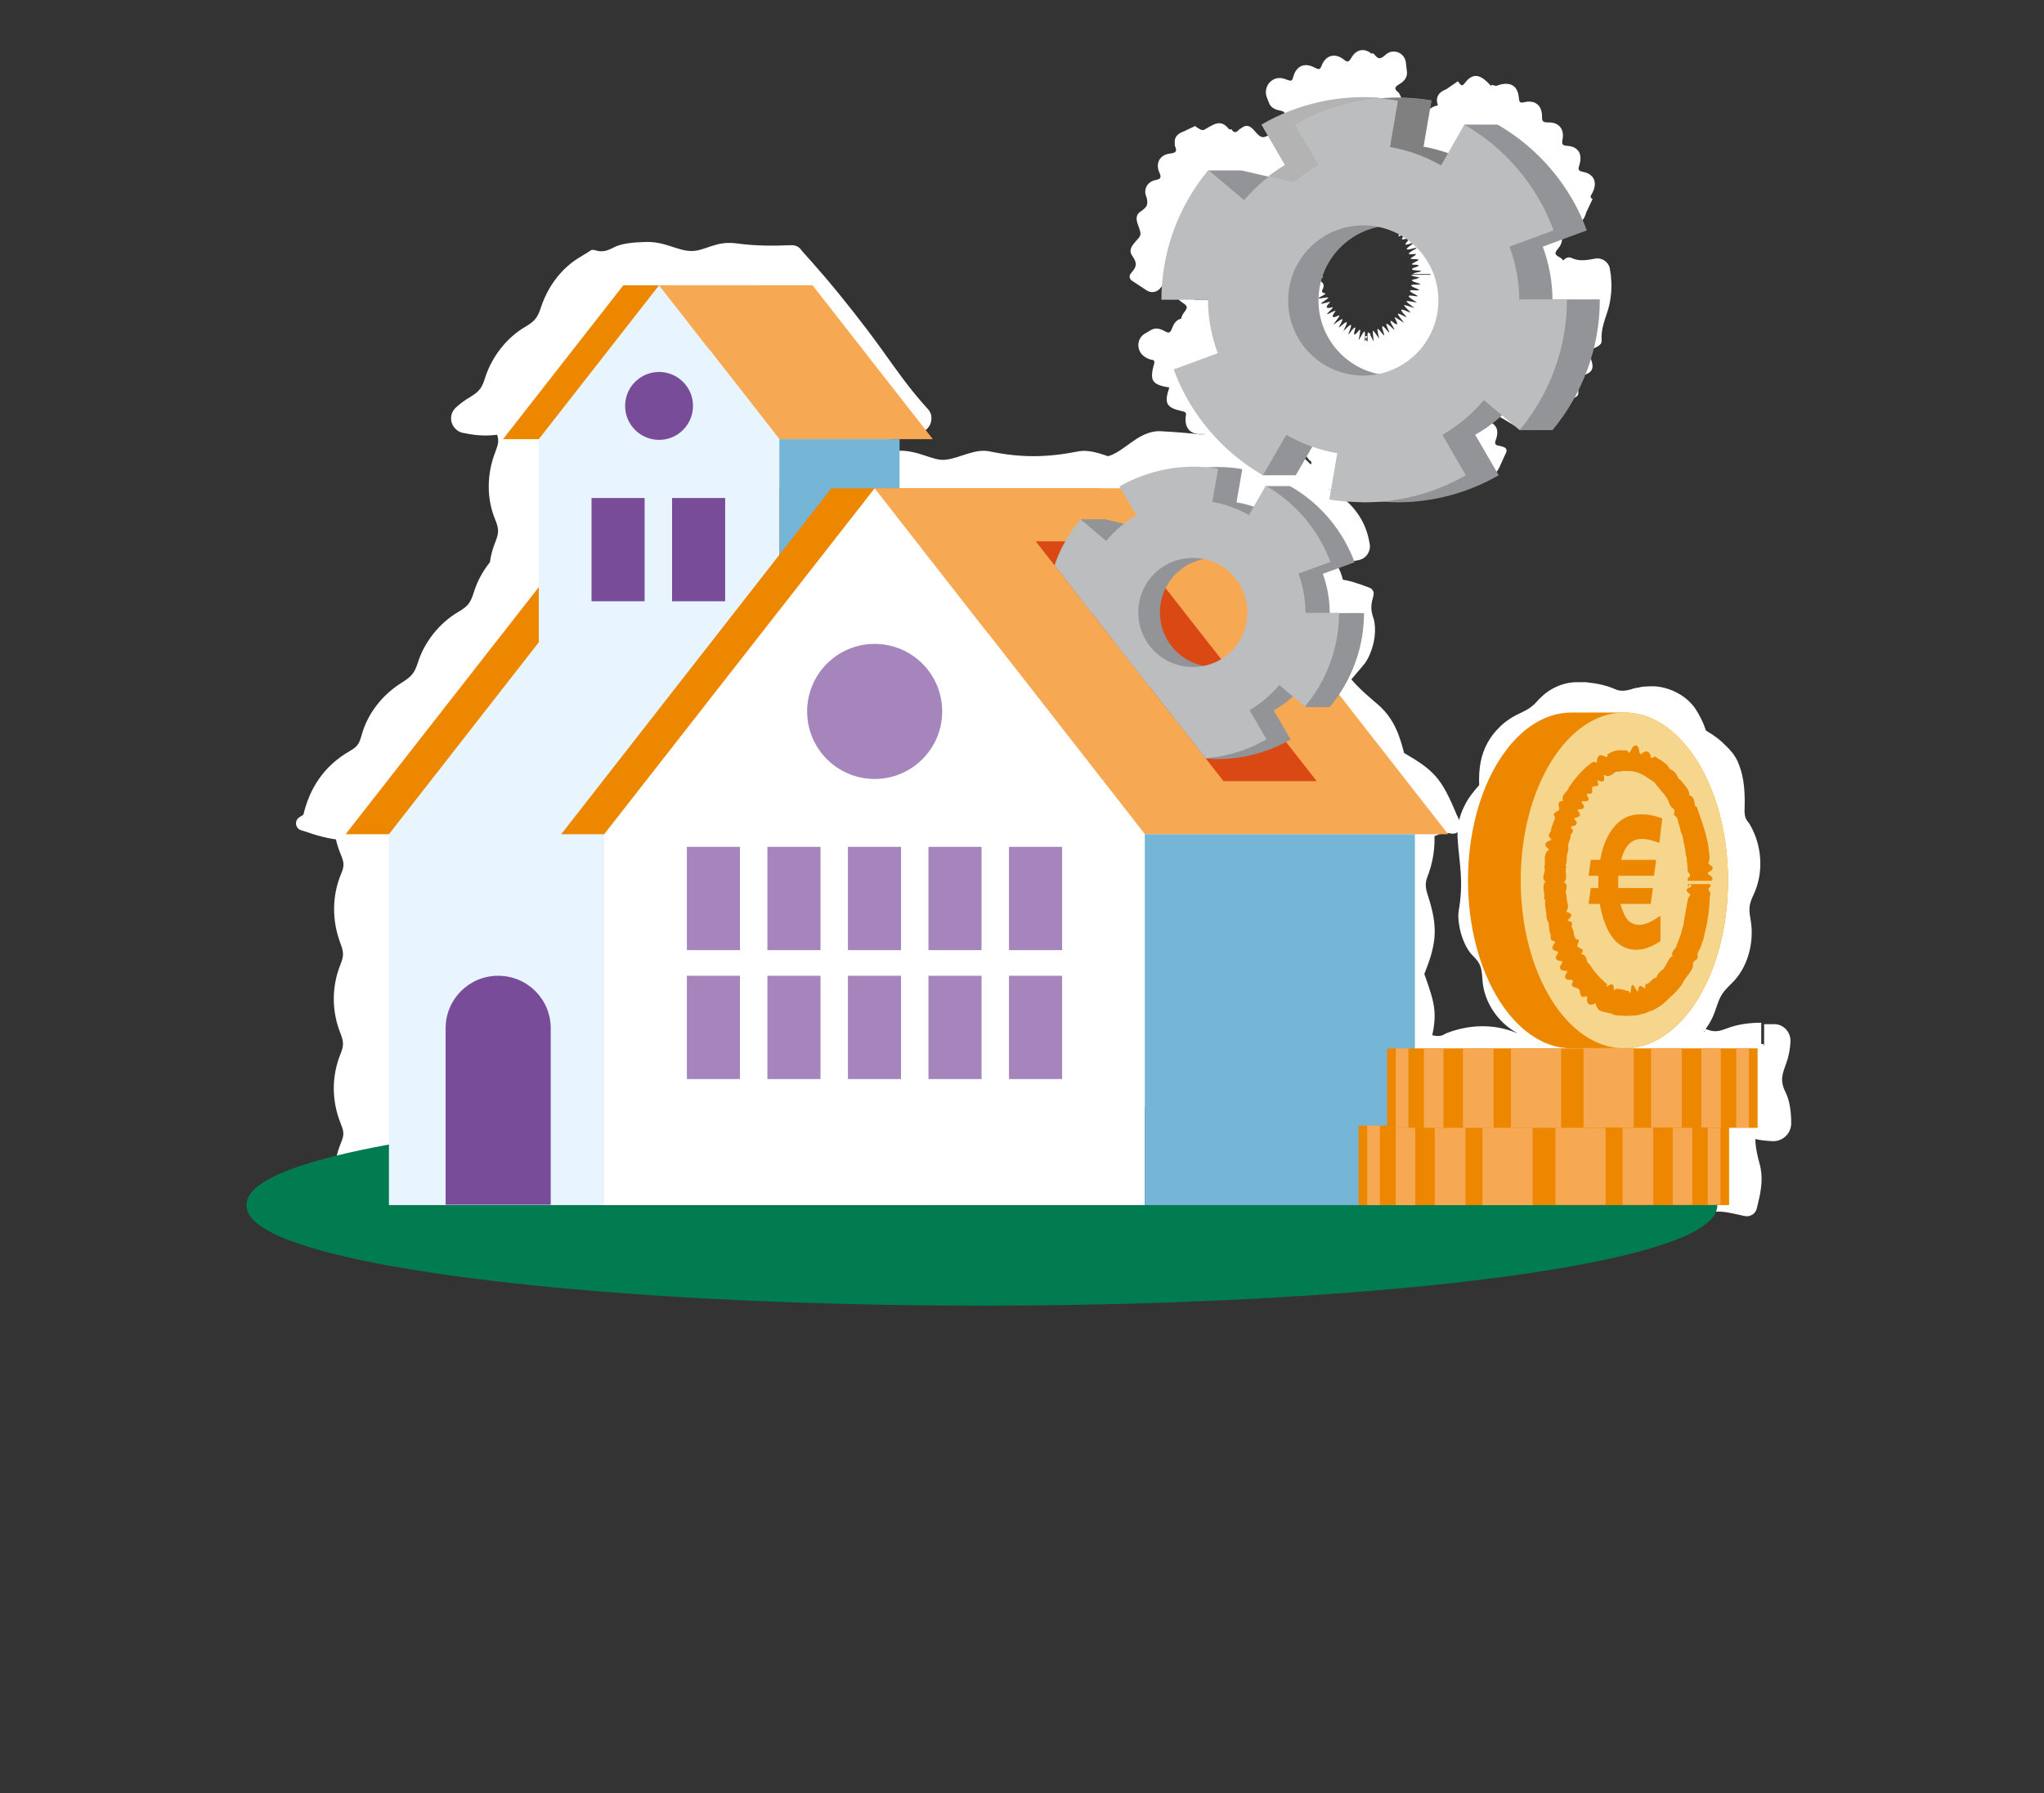 <?xml version="1.0" encoding="UTF-8"?>
<svg xmlns="http://www.w3.org/2000/svg" xmlns:xlink="http://www.w3.org/1999/xlink" version="1.1" viewBox="0 0 566 496.5">
  <rect x="0" y="0" width="566" height="496.5" fill="#333333" stroke="none"/>
  <defs>
    <style>
      .cls-1 {
        fill: none;
      }

      .cls-2 {
        fill: #794c99;
      }

      .cls-3 {
        fill: gray;
      }

      .cls-4 {
        fill: #da4814;
      }

      .cls-5 {
        fill: #bbbdbf;
      }

      .cls-6 {
        fill: #e8f5fe;
      }

      .cls-7 {
        fill: #b3b3b3;
      }

      .cls-8 {
        fill: #fff;
      }

      .cls-9 {
        fill: #f7a853;
      }

      .cls-10 {
        fill: #f5d68c;
      }

      .cls-11 {
        fill: #ed8700;
      }

      .cls-12 {
        fill: #a685bc;
      }

      .cls-13 {
        fill: #ed8700;
      }

      .cls-14 {
        fill: #007c50;
        stroke: #007c50;
        stroke-miterlimit: 10;
        stroke-width: 2.1px;
      }

      .cls-15 {
        fill: #75b6d6;
      }

      .cls-16 {
        fill: #929497;
      }

      .cls-17 {
        clip-path: url(#clippath);
      }
    </style>
    <clipPath id="clippath">
      <polygon class="cls-1" points="323.4 113.8 286.8 149.9 338.8 216.3 364.6 216.3 406.3 132.3 323.4 113.8"/>
    </clipPath>
  </defs>
  <!-- Generator: Adobe Illustrator 28.6.0, SVG Export Plug-In . SVG Version: 1.2.0 Build 709)  -->
  <g>
    <g id="Laag_1">
      <g>
        <g>
          <path class="cls-8" d="M326.5,76.2h3.8c0,5.3,1,10.4,2.7,15.1l-12.5,4.6c2.8,7.6,7.1,14.4,12.7,20.1,3.7,3.9,8,7.3,12.7,10h0s9.5,0,9.5,0l2.6-4.5,2.1-3.7c2.2.8,4.6,1.4,7,1.8l-.6,3.7-1.6,9.4c3.3.6,6.7.8,10,.9,1.6,0,3.3,0,4.9-.2,1.6.1,3.1.2,4.6.2,5.2,0,10.4-.7,15.3-2.1,4.7-1.3,9.3-3.2,13.5-5.6l-6.7-11.5c2.7-1.6,5.2-3.4,7.5-5.5l5,4.2h0s0,0,0,0h9.5c8.7-10.3,13.5-23.5,13.5-37v-.2h-9.5c0,0,0,0,0,0h-3.8c0-5.3-1-10.4-2.8-15.1l12.5-4.6c-4.7-12.7-13.7-23.3-25.4-30.1h-9.5l-3.2,8.7c-.5-.2-1-.3-1.5-.5l-1.9,3.4c-4.4-2.5-9.3-4.3-14.5-5.2l2.3-13.1c-1.6-.3-3.2-.5-4.8-.6-8.6.7-17.1,3.2-24.5,7.6l6.7,11.5c-2.4,1.4-4.7,3.1-6.8,4.9l-7.3-1.7-7.8-1.8h-9.5c-8.6,10.3-13.4,23.4-13.4,36.9h0c0,0,9.5,0,9.5,0h0ZM396.1,76.1c0,10.4-7.4,19-17.2,21-9.8-2-17.2-10.6-17.2-21s7.4-19,17.2-21c9.8,2,17.2,10.6,17.2,21Z"/>
          <g>
            <path class="cls-1" d="M326.5,76.2h3.8c0,5.3,1,10.4,2.7,15.1l-12.5,4.6c2.8,7.6,7.1,14.4,12.7,20.1,3.7,3.9,8,7.3,12.7,10h0s9.5,0,9.5,0l2.6-4.5,2.1-3.7c2.2.8,4.6,1.4,7,1.8l-.6,3.7-1.6,9.4c3.3.6,6.7.8,10,.9,1.6,0,3.3,0,4.9-.2,1.6.1,3.1.2,4.6.2,5.2,0,10.4-.7,15.3-2.1,4.7-1.3,9.3-3.2,13.5-5.6l-6.7-11.5c2.7-1.6,5.2-3.4,7.5-5.5l5,4.2h0s0,0,0,0h9.5c8.7-10.3,13.5-23.5,13.5-37v-.2h-9.5c0,0,0,0,0,0h-3.8c0-5.3-1-10.4-2.8-15.1l12.5-4.6c-4.7-12.7-13.7-23.3-25.4-30.1h-9.5l-3.2,8.7c-.5-.2-1-.3-1.5-.5l-1.9,3.4c-4.4-2.5-9.3-4.3-14.5-5.2l2.3-13.1c-1.6-.3-3.2-.5-4.8-.6-8.6.7-17.1,3.2-24.5,7.6l6.7,11.5c-2.4,1.4-4.7,3.1-6.8,4.9l-7.3-1.7-7.8-1.8h-9.5c-8.6,10.3-13.4,23.4-13.4,36.9h0c0,0,9.5,0,9.5,0h0ZM396.1,76.1c0,10.4-7.4,19-17.2,21-9.8-2-17.2-10.6-17.2-21s7.4-19,17.2-21c9.8,2,17.2,10.6,17.2,21Z"/>
            <path class="cls-8" d="M392.6,77.2c-2,.2-2.2.5-.3,1.1,1.1.3,1.6.5,0,.5-2,0-2,.3-.3,1,1,.4,1.5.7,0,.6-2.1-.2-2,.2-.2,1.1.9.5,1.2.6,0,.5-2.3-.4-2.2,0-.3,1.2.4.3,1.3.6.4.5-3.3-.6-3.1-.6-.2,1.6-3.5-1.1-3.6-1.3-1.4.9.7.7-.1.2-.7,0-1.8-.8-2.1-.6-.7.9.5.6,1,1,0,.5-2.5-1.3-2.3-1-.1,1.8-1.5-.9-3-2.1-2.5-1.2.6,1.1,1.2,2.5-.7.9-.7-.6-.8-.1.1,1.3.6,1.1.6,1.2-.3.3-1.6-1.5-1.9-1.4-1,.5.4.9.5,1.3-.3.3-1.4-1.7-1.7-1.5-1,.5.3,1,.3,1.2-.4.3-1.4-1.8-1.5-1.6-1,.6.1.5.4,1.3,0,.6-1.9-2.7-1.7-2.7-1.3,1.1-1.6-3.1-1.8-3.5-1.7-.6,0,1.1-.2.5-.5-.2-.1-.3-.2-.5-.3-.7h1.6c0-1.3-.4-1.1-1.1.5-.2.5-.5,1.4-.5.4.2-3.1.1-2.9-1.7.3.3-1.7.8-3.7.1-2.8-.8,1-1.8,2.1-1.1-.3.3-.8-.2-.7-1.2.7-.8,1.1-.7.7-.3-.3.8-2,.5-2.1-1-.6-.6.6-.9.9-.4,0,1.1-2.2.8-2.3-1-.7-.6.5-.7.5-.4,0,1.4-2.6,1.2-2.4-1.7-.4.9-1.3,2.3-2.9,1.4-2.5-1.6.8-2.1.5-.9-1.1.6-.8-1.8.7-2.2.7-.4,0,2.3-2.2,1.4-1.9-.8.2-1.4.3-1.5,0-.1-.2.1-.6.8-1.3.7-.6-1.9.4-2.4.3-.4,0,2.2-1.5,2-1.7-.2-.2-2.3.4-2.7.2-.3-.1,2.6-1.3,1.8-1.4-.6,0-.8-.3-.8-.5,0-.3.1-.6.3-.9.2-.5.2-1.1-.2-1.5-.2-.2-.5-.4-.6-.7,0-.2,0-.5.6-.8.8-.4-2-.5-2.1-.7,0-.3,2.7-.4,2.5-.8-.1-.2-.4-.4-1.5-.6-1.2-.2-1.3-.4,0-.4,2.3-.1,2.3-.4.3-1.1-.9-.3-1.3-.5,0-.5,2.2,0,2.3-.2.3-1.1-1-.4-1.1-.6,0-.5,2.3.2,2.3,0,.1-1.2-1.1-.6-.6-.5.3-.3,2.3.5,2.5.2.5-1.1-1.1-.7-.7-.6.3-.3,2.1.6,2.2.4.5-1-.9-.7-.8-.8.2-.4,2,.8,2.2.6.6-1-.9-.8-.6-.8.3-.3,2,1,2.1.7.4-1.1-.7-.7-.6-.8.2-.3,2.7,1.7,2.1.8.3-1.7,2.1,1.4,3.6,2.6,1.7-.4-.5-.8-.5-.9.3-.2,1.9,1.7,2.1,1.5,1-.7-.4-.8-.4-.9.3-.2,1.7,1.8,1.9,1.6,1-.7-.3-.9-.3-.9.3-.2,1.6,1.9,1.8,1.8,1.1-.6-.2-.8-.3-1.2.3-.3,1.7,2.6,1.3,1.1,1.2-.7,0-.5.5.3.9.9.4.6.8,1,.7-.3,0-.2,0-.3,0-.5-.2-1.4,0-1.1.4,0,.7,1.7,1.1,1.9,1.1.5h-1.6c0-.2.1-.4.2-.6.5-1.3.6-1,.5.2-.1,2,.2,1.8,1.1,0,.5-1.1.6-1,.4.1-.4,2.3,0,2.3,1.2.2.6-.9.6-.8.3.2-.6,2.3-.2,2.3,1.2.4.6-.8.6-.6.3.2-.8,2.3-.6,2.5.9.8.7-.8.8-.8.4.2-.9,2-.5,2,.9.7.4-.4,1-1.1.6-.2-1.3,2.7-1.1,2.5,1.6.4-1.9,2.9-1.8,3,.2,1.9.9-.5.3.4-.2,1.1-.5.7-.9,1.3.5.4.1,0,.3-.1.4-.2,1.1-.7,1.3-.7.4.3-.9.9-.9,1.2-.6,1.2.3,0,1.1-.2,1.8-.4.4-.1-.2.5-.6,1.1-.5.5-.8,1,.4.6.1,0,.3,0,.4-.1,1.3-.5,1.6-.5.4.3-1.8,1.3-1.7,1.6.5,1,1.4-.4,1.1,0,0,.5-1.6.9-1.4,1.2-.4,1.1,1.5-.2,1.6,0,.2.8-1.6.8,1.3.4,1.7.7.2.1-.6.5-1.2.8-.6.3-1,.6,0,.6,1.5,0,1.7.3.1.8-1,.3-1.1.7.8.8,1.7.1,1,.3,0,.5-1,.2-1.3.4-1.2.5h9.7c0-.3-.5-.6-1.8-.8-1.3-.2-.8-.3.2-.6,2-.6,2.1-1.3,0-1.5-1.1-.1-1.7-.2-.2-.7,1.9-.7,1.8-1.4,0-1.4-1.1,0-1.7,0-.3-.7,1.9-.9,1.6-1.5-.5-1.4-1,0-1.3,0-.3-.5,2-1.2,1.6-1.8-.7-1.5-.5,0-1.4.4-.7-.2,2.6-2.2,2.3-2.5-1.3-1.5,2.8-2.3,2.8-2.8-.3-2-.9.3-.2-.3.2-.7,1.4-1.5,1-2.1-.9-1.3-.7.3-1.2.6-.6-.3,1.7-2.3,1-2.5-2-.7,1-1.4,2.2-3.1,1-2.7-1.3.4-2.6,1.2-1.4-1.1.4-.8-.3-1-1.6.2-.9.8-1,.8-.5-.3,1-2.1.4-2.5-1.2-1-.7.7-1,.9-.6-.2.8-2.1.1-2.4-1.3-.8-.7.8-.9.9-.6-.2.6-2.3-.2-2.4-1.5-.5-.3.4-.7,1.2-.6.3.3-3.4-.1-3.3-2-.1.4-3.6-.1-4-1.5-1.5-.5,1-.4.4-.5-.4,0-.3,0-.5,0-.8h-1.6c-.7-1.1-1.2-.7-1.2,1,0,.6.2,1.5-.3.7-1.7-2.6-2.1-2.3-1.5,1.4-.9-1.6-2.1-3.2-2.1-2,0,1.4.1,2.7-1.5.9-.6-.7-1,0-.4,1.5.5,1.3.2,1-.6.2-1.5-1.5-2.1-1.1-1.3.9.3.8.5,1.2-.4.4-1.9-1.7-2.4-1.1-1.2,1.1.4.7.4.8-.2.4-2.5-1.6-2.7-1-.8,1.9-1.3-.9-3.1-2-2.7-1.1.8,1.7.5,2.2-1.4,1.7-1-.2,1,1.7,1.1,2.1,0,.4-3-1.1-2.4-.2.5.8.7,1.3.5,1.6-.1.3-.7.4-1.6.3-1,0,1.3,1.5,1.6,2,.2.4-2.6-.5-2.7,0-.1.5,1.8,1.5,2,1.9.2.3-2.9-.4-2.4.3.4.5.4.9.3,1.2-.1.3-.4.7-.7,1-.5.6-.7,1.5-.4,2.3.2.8,1,1.5-.3,2.1-.9.5,1.9.8,2,1.1.1.3-2.6.7-2.4,1.2.1.3.5.6,1.6.7,1.3.1,1.3.2.1.6-2.2.7-2.1,1.4,0,1.6,1,0,1.4,0,.2.6-2.1.9-1.9,1.6.3,1.5,1.1,0,1.2,0,.2.6-2,1.1-1.8,1.8.7,1.4,1.3-.2.8,0,0,.5-1.9,1.3-1.7,2,.6,1.5,1.3-.3.9,0,.1.6-1.7,1.4-1.4,2,.7,1.4,1.1-.3,1.1-.3.3.5-1.6,1.5-1.2,2.1.8,1.3,1.1-.4,1-.3.3.5-1.4,1.7-.9,2.2,1.2,1.1.9-.5.9-.4.3.3-1.9,2.5-.6,2.5,1.9.8-1.4,2.1-2,4.1.8,2,.7-.6.8-.6.4.3-1.2,2.3-.6,2.7,1.2,1.1.7-.6.8-.7.4.2-.9,2.3-.3,2.7,1.4.9.6-.7.7-.7.4.2-.7,2.4-.1,2.8,1.5.8.5-.7.7-1,.5,0-.7,3,.5,2,1.7.6.3-.4.3.6.3,1.3,0,.8.3,1.4,1,.2,0-.1.2-.2.2-.4.6-1.3.6-1,.6.2,0,1.8.4,2.3,1.1,1.1h1.7c0-.2,0-.4,0-.7,0-1.4.2-1.1.7,0,.9,1.7,1.6,1.4,1.4-.7-.1-1.2,0-1.1.5-.2,1.2,2,1.9,1.7,1.4-.7-.2-1.1,0-1,.5-.2,1.4,1.9,2.1,1.5,1.4-.8-.2-.9-.2-.9.4-.2,1.6,1.9,2.3,1.6,1.5-.5-.4-1-.3-1.1.5-.3,1.6,1.5,2.1,1,1.3-.9-.2-.5-.8-1.3,0-.8,2.5,1.7,2.7,1.2.9-1.8,2.9,2,3.3,1.6,2.2-.4-.5-.9.4-.4,1.3-.1.8.3,1.6.4.6-.9-.1-.1-.2-.2-.3-.4-.9-1-.9-1.2.3-.6,1.2.5,1.5.4,1.5,0,0-.4-.5-1.1-.9-1.7-.3-.4.6-.2,1.4,0,.8,0,1.4,0,.5-.9-.1-.1-.2-.2-.3-.3-1.1-.8-1.3-1.1.1-.7,2.2.6,2.6,0,.7-1.4-1.2-.9-.8-.8.4-.5,1.8.3,2-.2,1.1-.9-1.3-.9-1.2-1.1.4-1.2,1.9,0-.8-1.4-1.1-1.9-.1-.2.8-.3,1.5-.4.7-.1,1.2-.4.3-.8-1.4-.7-1.5-.9.1-1.2,1.2-.2,1.2-.9-.6-1.3-1.7-.4-1-.5.1-.7,1-.2,1.4-.5,1.3-.7h-9.7c0,.2.4.4,1.6.6,1.2.3.7.3-.2.4Z"/>
            <path class="cls-8" d="M326.9,77.8c-1.9,1.9-1.9,4.4.4,5.9,1.3.9,1.9,1.2.6,2.8-1.6,2-.9,4.4,1.4,5.5.3.2.6.3.8.4l1.8-3.9c-.4.8-.9,1-2.2.3-2.3-1.3-4.2-.5-5.1,2-.5,1.2-.7,1.7-2.1.9-1.5-.9-2.8-.9-3.8-.3l-1.7,1c-1.8,1.1-2.3,3.4-1.2,5.2.5.8,1.4,1.5,2.6,1.9.6.2,1.5,0,1.2,1.2-.7,2.4-.8,3.9-.2,4.8.6.9,1.9,1.4,4.4,1.8-1.5,4.4-.9,5.6,3.7,6.6,1.4.3.8,1,.8,1.8-.2,2.8,1.3,4.6,4.2,4.5,1.1,0,1.7-.3,1.8,1.2.3,4,2.1,4.9,6.4,3.7.1,2.2.5,4.8,2.8,4.9h0s-2.3-4-2.3-4h0s2.3,4,2.3,4c.5.8,1.5,1.1,2.3.6,2.1-1.2,3.9-2.6,6.2-.1.7.7,2.2.6,3.3-.4l3.6-2.1c0-.3-.2-.6-.3-.9-.7-1.3-.5-1.7,1-1.9,2.8-.4,3.9-2.2,3-4.9-.2-.5-.3-.8-.3-1.1l-3.2,1.2c.5,0,.8.2,1.2,1.1,1.2,2.7,3.7,3.3,6,1.5h0s-2.7-3.9-2.7-3.9c.8,1,.9,1.5-.3,2.2-2.6,1.5-2.8,3.6-.9,5.9.4.5,1.3.8.3,1.6-1.7,1.4-2.7,2.3-2.9,3.2-.6,2.5.9,4.9,3.3,5.5h0s.6.2.6.2c1.2.3,2.5-.5,4.4-2.3,1.3,1.9,2.3,2.9,3.4,3.1.5.1,1.1,0,1.7-.3.3-.1.6-.3,1-.6.4-.2.7-.6,1.1-.9,1.1-1.1,1.4-.5,2.2.2.7.7,1.5,1.1,2.3,1.3h-.7c1.3.5,2.7,0,4-1.2.6-.5.8-1.4,2-.5,3.7,2.9,5,2.5,7.5-1.4,1.6,1.5,3.6,3.2,5.4,1.7,2-1.8,3.3-3.5,6.4-2,1.1.5,3.1-.6,3.5-2.6.3-1.6.9-1.4,2.2-.9,2.2.9,4.1.2,5-1.7l2-4.4c.2-.5,0-1.1-.5-1.3h0c-.4-.2-.7-.3-1.2-.4-1.1-.2-1.7-.3-1.2-1.7,1.1-3,0-4.8-3.2-5.3-1-.1-1.2-.3-1-1.3.3-1.3.4-2.4.2-3.1l-1.7,6.3c1.8-.4,2.5-1.9,2.8-5,1.9.6,4.5,1.2,5.1-.6,0-.2.2-.5.2-.7h-5.7c2.6.6,4.1,1.8,5,4.2l-1.6-3.3h0c-.4.7-.2,1.6.5,2.1l3.8,2.3c.2.1.4.2.6.4,1.4.9,2.7-1.9,4-2.1,1.3-.3,2.7,3.1,4.2,2.2.2-.1.4-.3.7-.4l3.4-1.6c.7-2.9,2-4.6,4.9-6,.8-.4.7-1.3.6-2.2-.2-.9-.5-1.9-.4-2.6.2-1.2,3.4-1,4.2-2.8.7-1.7-.9-3.6-.7-4.9,0-.5,1-.8,1.8-1.2.8-.4,1.7-.9,1.6-2-.2-3.1.9-5.6,1.8-8.5.8-2.7,1.1-6,.8-8.8,0-.3,0-.7-.1-1l-.2-1.4c-.3-1.9-2.1-3.2-4-2.9h0c-2.3.4-4.4.9-6.7-.2-1.2-.5-2,.5-2.7,1.2l3.3,3.2h0c0,0-3.2-3.2-3.2-3.2-.4.4-.7.7-1.1.8-.9,0-1.7-1.2-2.7-1.9l4.4,4.4c.3-.5.5-1,.5-1.7-.2-1.2-.6-2.4-1.8-3-1.3-.7-1.4-1.1-.4-2.3,1.9-2.2,1.4-4.7-1.2-6.1-1.2-.6-1.7-.9-.8-2.3.3-.4.4-.9.5-1.3l-2.5,5.5c1.9.6,3.4-.3,4.2-2.5.5-1.3.8-1.6,2.1-.9,2.6,1.5,4.6.7,5.5-2.3,0-.2.1-.4.2-.5l1.6-3.4c-.9-.4-.5-.9,0-1.8,1.4-2.8.4-5.1-2.6-5.7-1.6-.3-1.4-.8-1-2.1.4-1.4.3-2.6-.2-3.5-.6-.9-1.6-1.5-3.1-1.6-1.5-.1-1.7-.4-1.4-1.9.5-2.8-1.1-4.7-4-4.6-1.6,0-1.7-.4-1.7-1.7,0-3-1.9-4.6-4.9-3.9-1.2.3-1.4,0-1.5-1.1-.3-4-3-4.7-6.3-3.4l-1.2-.3-.2.3c-2.3-2.5-4.6-4.3-7.2-.9-.7.9-1,1-1.7,0,0-.1-.2-.2-.3-.4l-3.2,2.2c-2.7,1-3.3,3-1.8,5.6.5,1,.6,1.3-.6,1.7-.7.3-1.4.6-1.8,1l5.8-2.6c-.4-.5-.9-.8-1.5-1h-.1c-2.3-.8-4.6.2-5.8,2.2-.5.9-.5,2.1,0,3.6.2.5.3.8.2,1.1l3.3-.9c-.3-.1-.5-.4-.6-1.1-.7-3.2-3.1-4.3-6-2.7-1,.5-1.3.8-1.8-.5-1.4-3.5-4-2.9-6.8-1.8l2.5,3.5c0-.1-.1-.2-.2-.4-.6-1.5,4.3-3.4,2.2-6.4-.1-.2-.2-.4-.4-.5-1.2-1-.8-1.5.4-2.2,1.5-.9,2.2-2,2.1-3.3l-.3-2.7c-.2-1.8-1.8-3.2-3.7-3,0,0,0,0,0,0-.7,0-1.5.4-2.2,1.1-1.4,1.2-1.9.8-2.9-.4l-.2-.2h-.6c-2-1.6-4.2-1.1-5.5,1.2-.8,1.3-1.1,1.3-2.2.4-2.4-1.8-4.9-1.1-6,1.7-.5,1.3-.8,1.2-2,.6-2.8-1.5-5.1-.4-5.9,2.6-.3,1.2-.6,1.2-1.7.8-1.3-.6-2.4-.6-3.3-.3-2.1.8-3.1,3.1-2.3,5.2l.6,1.5c.4,1.1,1.4,1.8,3,2.1,1.4.3,1.6.6,1.1,2-.9,2.7.2,4.3,2.9,5,.8.2,1.7-.1,1.4,1.3,0,0,0,0,0,.1l1.1-4c-4.3-.7-5.6.6-5.7,5-.7-.1-1.4-.2-2-.2l3-.8c-1.6-2.4-3.1-2.4-5.7-1.2-2.7,1.3-3.5-4.9-6.8-2.3-.2.1-.4.2-.5.3-.9,1-1.5,1.1-2.2,0h-.7c-.1-.2-.2-.3-.3-.4-2.2-2.5-4.1-.8-6.5.5-.7.4-1.6-.3-2.6-1l-2.9,1.4c-1.4.5-2.9,1.3-2.7,3.3,0,.2,0,.5,0,.7.6,1.4.6,2-1.2,2.2-2.9.3-4.2,2.6-3.1,5.2.8,1.7.2,1.9-1.2,2.2-2.2.5-3.1,2.6-2.5,4.2.4,1.1.5,1.9.3,2.6-.2.7-.8,1.2-1.8,1.9-1.2.8-1.2,1.9-.9,3,.3,1.1.9,2.2.9,3.2,0,.8-1,1.6-1.8,2.6-.8,1-1.4,2.1-.5,3.4.7,1,1,1.7,1,2.4,0,.7-.4,1.4-1.2,2.3-.1.1-.2.3-.3.4-.4.6-.2,1.4.4,1.8l4.1,2.7c1.2.8,3,.7,4.1-1,1.1-1.7,1.6-1,2.6.1.8,1,1.8,1.3,2.7,1.2l-4.8-4.8c0,.6.1,1.2.4,1.8.3.6.6,1.2,1,1.6h0s6.8-6.8,6.8-6.8h0c.4.4.8.9,1.1,1.6.3.6.4,1.3.4,1.9l-4.9-4.9c-1,0-2.1.5-3.1,1.7-1,1.3-1.3.8-2.2-.2-1.3-1.5-2.8-2-4.2-1.2l4.6,4.6c-.2-.4-.6-.8-1-1.2-1.1-1-1.6-1.4,0-2.5,1-.6,1.6-1.4,1.7-2.2,0-.8-.2-1.7-1-2.7-1-1.1-1.3-1.7.3-2.6,2.3-1.1,2.6-2.9,1.2-5-.7-1.1-.8-1.6.6-2.1,1.4-.5,2.2-1.1,2.5-2,.3-.9.1-1.9-.5-3.3-.3-.6-1.1-1.1.1-1.5,2.3-.8,3.4-1.3,3.8-2.1.2-.4.2-.9,0-1.6-.1-.7-.4-1.6-.7-2.7,3.7-.2,4.7-.4,4.8-2.9l-3.2,1.5c.5-.3,1-.8,1.6-1.3,1.1-.9,1.3,0,1.8.6,1.9,2,3.9,2,5.8,0,0,0,.1-.2.2-.2h-.7c.7-.6,1.1-.9,1.8.3,2.1,3.3,3.6,3.3,7.1.5.9,2,1.9,4.2,4,3.6.7-.2,1.5-.5,2.1-.6l3-.7c0,0,.1,0,.1-.1.5-1.3,1.5-2.3,3.6-1.7,1.1.3,2.4-.9,2.4-2.9,0-.1,0-.2,0-.3l1.1-4.2c-1.1,0-1.3-.5-.8-1.8,1-2.6,0-4.5-2.8-5-1.3-.3-1.8-.4-1.2-1.9.6-1.5.5-2.8-.3-3.7l-1.8,6.7c.6-.5,1-1.3,1.2-2.4.3-1.3.6-1.6,1.8-1,2.6,1.3,4.1.5,5.1-2.3.2-.6,0-1.5,1.2-1,2.1,1,3.3,1.5,4.1,1.2.9-.3,1.5-1.4,2.7-3.5,3,2.7,4.1,3.1,6.1.9h-.6c.2-.2.5-.4.7-.6,1.1-.9,1.3-.3,1.9.6.5.8,1.1,1.4,1.7,1.6l-3.9-5.5c-.5,1.2-.3,2.5.7,3.9.5.6,1.3,1,.2,1.9-3.5,2.8-3.5,3.8-.4,7.3-.3.1-.5.3-.8.4l2.2,3.2c.8,1.7,1.7,3.2,3.3,2.7,2.2-.7,4.3-1.4,5.4,1.7.4,1.1,2.1,1.5,3.7.5.7-.4,1.1-.5,1.3-.2.7.7,1.9.7,2.6,0l.8-.8c.2-.2.7-.4,1.4-.5,1.3-.3,2.2-.8,2.7-1.6l-5.9,2.2c.4.2.9.2,1.5,0l4.9-1.2c.7-.2,1.1-.8,1-1.5,0-.5-.3-1.1-.6-1.7-.5-1-.8-1.5.5-2,2.8-1,3.5-2.9,2.3-5.3l-3.3,2.3c.1-.1.3-.3.4-.4.6-.8.8-.9,1.6-.2,3.1,2.8,4.4,2.6,7.3-.8,0,.1.2.2.2.3l-1.2-.3c.1,1.9.3,4,1.8,3.9,3,0,4.9,1.2,5.6,4.3.2.8.9.8,1.8.8.9,0,1.9-.2,2.4.2.5.3.4,1.3.3,2.3,0,1,0,1.9.7,2.1,2.9.8,4.4,2.6,4.3,5.7,0,1.5,2.9,1.1,3.8,2,.9.8-1.2,3.1-.4,4.6.4.7,1.1,1,1.9,1.3.8.3,1.5.6,1.9,1.1.1.1.1.3,0,.5l1.5-3.2c-1-.3-2.6-1.8-3.8-.8-2.2,1.9-4.7,2.4-7.5,3-.6.1-1.2.3-1.9.5-2.2.7-3.5,3-2.9,5.2l.2.6c.5,1.8,1.1,3.7,1.8,5.4.9,2.2,1.9,4.4.8,6.9-.2.5-.1,1,.1,1.3l2.7,4c.4.6,1.1.7,1.7.4.9-.6,1.6-1.9,2.4-2,.5,0,.9.3,1.4.7l-3.2-3.2h0c0,0,0,.1,0,.2h0s3.2,3.1,3.2,3.1c.8.8,1.6,1.8,2.8,1.6,1.1-.1,2.2-.4,2.9-1.6.8-1.3,1.2-1.3,2.1,0,.5.7,1.1,1.2,1.7,1.4l-4.7-4.7c-.6,1.2-.2,2.5,1.1,3.8.9.9,1.3,1.3,0,2.1-1.2.7-1.8,1.5-2,2.4-.1.9.2,1.9,1.1,2.9.9,1.1.9,1.5-.4,2.1-2.6,1.2-3.1,3-1.4,5.4.9,1.3.2,1.4-.8,1.7-1.4.4-2.3,1-2.7,1.9-.4.8-.3,1.9.4,3.2.7,1.4.2,1.5-1.1,1.7-2.7.4-3.7,1.9-2.9,4.5.4,1.3.2,1.7-1.3,1.7-1,0-1.8.2-2.4.6l3.7-1.7c-1.2-.3-2.5.2-3.6,1.5-1,1.2-1.4,1-2.3,0-1.2-1.3-2.4-1.8-3.6-1.5l4.9,4.9h0s-.6-2.4-.6-2.4c-.2-.6-.6-1.1-1.1-1.4-.8-.4-1.8-.4-3-.1-1.2.3-1.4,0-1.4-1.1,0-1.3-.2-2.2-.7-2.9-.8-1.2-2.4-1.6-3.7-1.1l-2.7,1.2c-1.4.6-1.7,2.3-1.6,4.8-2.2-.5-4-.9-5.1.1l-1.4,1.3c-1.5,1.4-1.7,3.8-.3,5.4.5.6,1.4,1.1,2.8,1.3,1.1.2,1.3.4.9,1.5-1.2,3,0,4.8,3,5.4,1.1.2,1.4.4,1,1.6-.2.5-.3,1-.4,1.4l1.5-5.7c-2-.4-3.2.6-3.8,3.1-.3,1.1-.6,1.3-1.6.7-2.7-1.5-4.4-.9-5.5,2-.4,1-.5,1.4-1.6.6-2.9-2.3-4.1-.6-6.4,1.5-.6.5-1.7-.2-2.8-.8-1.2-.6-2.4-1-3.5.3-.1.2-.3.3-.4.5-.7,1.4-1.2,1.1-2.1,0-1-1.4-2.2-2-3.4-1.7h-.8c-.6.2-1.1.7-1.6,1.4-1,1.4-1.6,1.1-2.5,0-.8-.9-1.7-1.4-2.6-1.4-.9,0-1.8.5-2.7,1.5-1,1.1-1.3,1-2-.2-.7-1.1-1.4-1.8-2.1-2l4,5.7c.3-1.1,0-2.3-1.2-3.6-.9-1-.7-1.3.4-1.9,2.6-1.6,2.9-3.7.9-6.1-.8-.9-.7-1.2.4-1.7h.2c0-.1-2.7-3.9-2.7-3.9-1.3-2.4-2.8-2.9-5.2-1.4-.7.5-1.2.6-1.5.3-.4-.4-1-.4-1.4,0l-1.7,1.3c-.2.2-.6.3-1.1.4-2.8.5-3.6,2.4-2.9,5,.2.8,1,1.4-.4,1.9-.4.1-.8.3-1.1.4l3.1-1.8c-2.6-2-3.8-1.5-6.3,1.6-1.3-1.5-2.2-2.3-3.2-2.6l4.7,4.7h0c.2-.6,0-1.2-.3-1.7l-2-2.3c-.8-.9-1.9-1-3.8-.8-1.5.2-1.8-1.3-2.1-2.6-.4-1.3-.8-2.5-2.7-2.1-.2,0-.4,0-.6,0-1.4.5-1.9.2-1.8-1.5.2-3.2-2.1-3.3-4.6-4.1-.8-.3-.7-1.6-.8-2.8,0-1.3-.3-2.5-2-2.8-.2,0-.4-.1-.6-.1-1.5.2-2-.1-1.3-1.8,1.1-2.6.2-4.2-2.5-4.7-1.8-.4-1.5-.9-.8-2.1.6-.9.7-1.7.6-2.4l-2.9,6.3c.8-.2,1.5-.7,1.9-1.5,1.1-2,2-2.3,4.2-1.5,2.6,1,3.3-2.4,4.8-3.4.2-.1.5-.2.9-.2.7,0,1.3-.5,1.4-1.2l.3-2.5c0-.8.5-1.7.7-2.6.2-.9.2-1.7-.8-2.3-1.8-1.1-2.1-2.1-.8-3.9.9-1.2.8-3-1.1-4-1-.5-1.2-1-1-1.4,0,0,0,0,0,0l-2.5-2.5c-.2-.2-.3-.6-.3-1,0-.9.4-.7,0,0l-6.8,6.9c.8.3,1.9.6,3,.6,1.1,0,2.2-.3,3.1-.8.5-.3.9-.5,1.2-.6l-2.5-2.5c.3.6-.2.9-.8,1.6Z"/>
          </g>
        </g>
        <g>
          <path class="cls-8" d="M488.4,289.1h-35.5c.9,0,1.8,0,2.7-.2,2-.3,4-1,5.8-1.9.9-.5,1.8-1,2.7-1.6,1.8-1.2,3.5-2.7,5.1-4.4,1.6-1.7,3.1-3.7,4.4-5.8.7-1.1,1.3-2.2,1.9-3.4,1.8-3.5,3.3-7.5,4.5-11.8,1.5-5.7,2.3-12,2.3-18.6s-.8-12.9-2.3-18.6c-1.1-4.3-2.6-8.3-4.5-11.8-.6-1.2-1.3-2.3-1.9-3.4-1.4-2.2-2.8-4.1-4.4-5.8-1.6-1.7-3.3-3.2-5.1-4.4-.9-.6-1.8-1.1-2.7-1.6-1.9-.9-3.8-1.6-5.8-1.9-1-.2-2-.2-3.1-.2h-15.2c-16.5,0-29.9,21.4-29.9,47.8s13.2,47.4,29.5,47.7h-44.7v-60.9h9.5l-27.7-35.1-3.8-4.8c4.6-6.8,7.1-14.8,7.1-23.1h0c0-.1-6.9,0-6.9,0h0s-2.8,0-2.8,0c0-3.9-.7-7.5-2-10.9l9.1-3.3c-3.4-9.1-10-16.9-18.6-21.7h-6.9l-3.4,5.9c-1.6-.6-3.3-1-5.1-1.3l1.6-9.5c-3.4-.6-6.9-.7-10.4-.4-8.6-.7-17.4,1.2-24.8,5.5l.4.6h-63.6v-14h9.5l-34.6-43.8h-54.4l-34.6,43.8h10.3v42.2l-55.5,70.2h12.4v105.5h385.7v-22h8.2v-22.6h-2.5Z"/>
          <path class="cls-8" d="M472.1,285.7c-5.4-2-11.6-2.2-17.2-.2-.7.3-1.4.5-1.9.7v5.8c1.2-.4,2.1-.6,3.2-.6,1.1-.1,2.3,0,4.1,0,1.4,0,3-.2,4.5-.9.8-.3,1.5-.6,2.3-1,.7-.4,1.4-.9,2.1-1.4,2.7-2.1,4.6-5,5.6-7.8.6-1.7,1-3,1.6-4.2.3-.6.7-1.2,1.2-1.8.5-.6,1.1-1.2,1.9-2,2.2-2.1,3.8-4.9,4.7-8,.9-3.1,1.1-6.3.6-9.3-.5-3-.7-4.2.8-7.3,2.8-6,2.4-13.4-1-19.3-.7-1.3-1.7-1.4-1.5-4.7.2-6.2-.6-9.9-2-13-.7-1.5-1.8-2.9-3.2-4.2-1.3-1.4-3.1-2.8-5.5-4.2-.8-2.4-1.8-4.3-2.9-6-1.1-1.6-2.5-2.9-4.1-3.9-1.6-1-3.5-1.8-5.8-2.2-1.2-.2-2.4-.2-3.8-.1-.7,0-1.4.1-2.1.3-.4,0-.7.1-1.1.2-.3,0-.6.2-1,.3-3.3.9-3.9,0-5.7-.6-1.5-.5-3-.9-4.5-1.1-.8-.1-1.5-.2-2.3-.3-.4,0-.8,0-1.1,0h-.6s-.7,0-.7,0c-3.8,0-7.5,1.7-10,4.2-1,.9-1.5,1.7-2.3,2.3-.4.3-.8.7-1.4,1-.5.3-1.2.7-2.1,1.1-2.2,1-4.1,2.3-5.5,3.7-1.5,1.4-2.6,2.9-3.5,4.5-1.8,3.3-2.5,7-2.3,11.7-1.5,1.7-3.1,3.6-4.2,6-1.2,2.4-1.9,5.2-1.8,8.4.2,3.6.7,6.9.9,10.1.2,3.2.1,6.5-.6,10.5-.2,1.4,0,3.8.7,6.2.7,2.4,1.9,4.8,3.3,6.1,2,2,2.4,3.1,2.6,6.6.2,3.1,1.3,6.3,3.3,9.1,2,2.8,4.8,5.2,8,6.4,1.5.6,2.6.9,3.6,1.5,1,.5,1.9,1.3,3.4,2.6,2.1,1.8,5,3.1,8.2,3.3v-9.9c-3.5-.2-7.2.3-10.6,1.5-2.8,1-4,1.2-7,0-6-2.3-12.5-2.1-18.6.2-1.3.5-1.7,1.4-4.8.5-1.4-.4-2.6-.7-3.7-1l3.7,3.7c2.1-8.2,1.6-10.7-1.6-19.5,3.5-8.6,3.8-13.1,1-21.7-1.1-3.3-.5-4.2.3-6.4,1.5-4.4,1.9-8.9,1.2-13.4l-4.6,4.6c1.6-.3,3.1-.6,4.7-1.2,1.6-.5,2.3-1.3,4.8-.8,1.2.3,2.5-.5,2.7-1.8.1-.5,0-1-.2-1.5l-.5-1c-.1-.2-.2-.5-.4-.8-4.2-10.2-6.2-12.3-14.6-17.2-1.1-4.2-2.5-9.2-7-13.2-3.5-3-6.6-5.6-9.1-9.1v3.7c1.5-1.8,3.1-3.7,4.9-5.8,1-1.1,2.1-3.4,2.7-5.9.6-2.5.6-5.3,0-7.1-.9-2.5-.6-3.9,0-6.1.3-1-.2-2-1.2-2.3l-1.9-.7c-.4-.1-.7-.3-1.2-.4-1.9-.7-3.8-1.1-5.8-1.3l4.8,4.8h0c.3-2.4-1.4-4.4-3.7-4.7h0s-1.1-.1-1.1-.1c-.9-.1-1.8-.2-2.8-.2l5,4.9c0-3.7-1.1-7.4-3.2-10.2-.5-.7-.9-1.2-1.2-1.7l-1.6,3.5c1.1-.8,2.3-1.2,4.5-1.1,1.8,0,3.6,0,5.3-.4,2.1-.4,3.4-2.4,3.1-4.4h0c0,0-.3-1.5-.3-1.5-1.1-5.2-4.5-9.9-9-12.5-1.9-1-2.5-1.5-3.8-3.7-2.4-3.9-5-6.4-7.7-8.1-.6-.4-1.3-.6-2-.6h-.3c-2.3,0-4.5.2-6.9.9l-2,.5c-.7.2-1.2.7-1.4,1.4-.4,1.7-.8,3.6-1.1,5.8-.4.3-.7.5-1.1.8l3.1-1.1c-1.4-1.2-3.1-2.5-5.2-3.3l3.7,5.2c.8-1.9,1.4-4,1.3-6.2,0-1.2,0-2.3,0-3.4v-1.3c0-1.9-1.5-3.5-3.4-3.5-4,0-7.7,0-11.4.2h.6c-3.5-.4-7.1-.7-11.1-.9-2.4-.1-4.7.9-6.7,2.2-2,1.3-3.8,2.8-5.6,3.8-.5.3-1,.5-1.5.7-.5.2-1.1.4-1.7.5-1.1.3-1.8,1.5-1.5,2.6l.4,1.5c0,.2.1.5.2.7l2.8-4.8c-2.9-.9-5.9-2.2-9.2-1.6-8.5,1.7-15.8,1.8-24.4,0-4.2-.9-8.3,1.9-12.3,2.3-3.5.4-7.2-2.6-12.9-2.5-1.8,0-3.4.3-4.8.7l4.3,4.3c-.7-2.7-1.7-5-1.9-7.6-.2-2,1-3.9,1.7-6.5l-4.1,4.1c1.6.5,3.4.8,5.6.5,1.3-.2,2.6-.3,3.9-.4h.6c2.2-.2,3.9-2.1,3.7-4.4,0-.9-.5-1.8-1.1-2.4-4.8-5.2-8.6-10.7-12.9-16.7-4.7-6.5-10.6-14-15.9-20.2-2-2.3-4-4.6-6-6.8l-.2-.3c-.7-.9-1.8-1.3-2.9-1.2-5,.2-9.8.2-14.9-.5-5.7-.8-8.6,2-12.3,2.1-4,.1-7.4-2.7-13-2.5-3.4.1-6.8.4-8.9,1.6-2,1-3.2,1.3-5.3.6-.3,0-.5,0-.7,0l-1.4.9c-.4.2-.8.5-1.3.8-5.2,2.9-9.2,8-11.2,13.9-.9,2.7-1.4,3.9-4.3,5.6-5.2,3-9.3,8.2-11.2,14-.9,2.9-1.5,3.9-4.3,5.6-1.4.8-2.7,1.8-3.8,2.8-1.7,1.5-1.9,4.1-.3,5.8.6.7,1.5,1.2,2.4,1.3l1.6.3c3.4.6,7,.5,10.3-.3l-4.3-4.3c.3,1.2.7,2.4,1.2,3.6,1.3,2.9.7,3.8-.1,6.1-2.3,6-2.4,12.7,0,18.5,1.3,3.1.9,4.1-.1,6.7-.9,2.3-1.4,4.8-1.6,7.3l1.1-3.1c-2.4,2.7-4.2,5.8-5.3,9.3-.9,2.9-1.6,3.9-4.4,5.5-5.2,3.1-9.3,8.3-11.1,14-1,3.1-1.9,3.9-4.4,5.5-5.5,3.4-9.6,8.7-11.2,14.7-.7,2.4-1.2,3.1-3.3,4.3-7.3,4.2-11.1,10.5-12.8,17.6l-1.1.7c-1,.6-1.2,1.9-.6,2.8.3.4.6.7,1.1.8l1.6.5c4,1.4,8.1,2.4,12.4,2.3l-4.9-4.9c0,2.9.6,5.8,1.9,8.9.9,2.2,1,3.1,0,5.4-2.5,6.1-2.5,12.9-.1,19.2.8,2.2,1,3.3,0,5.7-2.5,6.2-2.5,13,0,19.2.9,2.3.9,3.4,0,5.6-2.5,6.2-2.5,12.9,0,19.2.8,2.1,1.2,2.9.1,5.5-2.4,5.8-2,10.8-.8,16.8l.3,1.4c.3,1.6,1.9,2.7,3.5,2.4,0,0,0,0,0,0,1.5-.3,3.1-.6,4.7-1,4.3-.9,12.6,3.6,20.9,1,.5-.2,1-.3,1.4-.5,2.4-1.4,4.1-1.1,6.9,0,5.3,2,11.9,2.2,17.2.2,3.7-1.4,5.2-1.1,8.5,0,5.6,1.9,12.1,1.8,17.2-.3,2.9-1.2,3.8-1.1,6.7,0,6,2.3,12.7,2.2,18.5-.2,2.6-1.1,3.5-.9,6.1,0,6.2,2.4,13,2.2,19.1-.2,2.4-.9,3.2-.9,5.5,0,5.8,2.4,12.4,2.5,18.5.3,2.9-1.1,4.2-1.1,7.1,0,5.7,2.2,12,2,18,0,1.7-.6,2.3-1.5,5.6-.6,10,2.9,13.9,2.6,22.5-.8,9,3.4,13.7,3.5,22.1,1.3,7.3-1.9,14.1,4,22.3.7.4-.2,1.1-.3,1.4-.5,2.4-1.3,4.2-1.4,7.7-.2,6.8,2.5,12.8.8,20.2-.5,4.7-.9,12.4,3.5,20.5,1.1.5-.1,1.1-.3,1.4-.5,2.3-1.4,3.9-1.7,7.3-.2,5.4,2.3,12.4,2.3,17.7,0,3.5-1.5,4.8-1,7.4.1,4.1,1.8,10.3,1.8,14.1.7,5.4-1.5,8.4-1.5,13.8,0,6.4,1.8,12.1-1.2,17.7-1.5,2.2-.1,4.8.6,7.6,1.2,1.6.4,3.2-.6,3.5-2.2l.4-1.7c.8-3.3,1.4-7,.3-10.7-1.2-4.4-1.5-7.3-.7-11.2l-3.6,3.6c.8.2,1.6.4,2.5.7,1.5.5,3.5.7,5.6.8,2.7,0,4.9-2.1,5-4.8v-.2c0-3-.4-6.2-1.5-8.4-1.7-3.4-1-5.1.1-8.1.7-1.9,1.1-4,1.2-6.1.1-2.5-1.8-4.7-4.3-4.8h-.5c-.8,0-1.7,0-2.5,0h0v9.7h0c.8,0,1.7,0,2.5-.1l-4.8-4.8c.2,2.4.7,4.9,1.6,7.2,1.3,3.3.7,4.2-.2,6.7-1,2.7-1.6,5.7-1.6,8.7l5-5c-2.8,0-5.5.4-8.2,1.3l-2.3.8c-1.2.4-1.9,1.7-1.4,2.9h0c0,.1,0,.2.1.4,1.1,3.2,1.6,4.4,0,8.1-1.6,3.8-1.9,8.9-1,13.5l4.5-4.5c-1,.2-2,.5-2.9.8-3.2,1.1-4.8,1.6-8.5.1-5.2-2.1-11.8-1.9-17.2.1-2.7,1-4,1.3-7,.1-6-2.3-12.5-2.1-18.6.1-1.3.5-1.6,1.4-4.7.6-11.5-3.3-13.3-3.1-23.1.6-8.9-3.6-11.7-3.8-22.4-.8-3.3.9-3.9,0-5.7-.6-6-2-12.2-2.1-18.1,0-2.2.8-3.1,1.4-6.4.3-8.6-2.8-13.4-2.4-21.9,1.1-4.1-1.7-8.7-3.7-14.7-2.6-6.8,1.2-12.2,2.7-19.5.2-2.5-.9-8.9-.6-12.2,1.1-2.4,1.2-3.7,1.3-6.7,0-5.4-2.2-12-2.2-17.9-.2-2.7,1-4,1.3-7.1.1-5.6-2.2-12.2-2.2-17.9,0-2.8,1-4,1.2-7,0-6-2.3-12.5-2.1-18.6.2-1.3.5-1.7,1.4-4.8.5-11.3-3.3-13.2-3.1-23.1.6-8.6-3.5-13.1-3.8-21.7-1-3.3,1.1-4.2.5-6.4-.3-5.9-2-12.1-2-18.1,0-1.7.6-2.4,1.5-5.7.6-10.6-3-13.5-2.8-22.5.8-1.7-.7-3.4-1.5-5.4-2.1l4.1,4.1c.8-2.8,1.2-5.8.6-9.3-1.3-6.8-2.6-12.2-.2-19.5.9-2.6.5-8.9-1.2-12.2-1.4-2.6-.9-4.1,0-6.8,2.1-5.7,2.1-12.2,0-17.9-.9-2.4-1.3-3.5-.2-6.4,2.5-6.2,2.3-13-.1-19.2-.8-1.9-.9-2.6-.2-5,1.1-3.7,1.7-6.5,1.9-9.1.2-2.4-1.6-4.5-4.1-4.7h0s-.7,0-.7,0c-4-.3-7.5.5-12.4,2.3l1.9,3.9c.1-.4.2-.7.3-1.1,3.4-1.8,7.9-4.1,10.1-8.4,3.9-7.7,8.1-13.3,14.8-18.7,3.4-2.8,3.8-7.8,6-11.1,2.3-3.3,7.6-4.6,9.8-8.9,4-7.7,8.4-13.5,15.1-19.1.5-.4.9-.8,1.3-1.3h0c.7-1,1-2,1-3.1,0-3.6-2.1-7.1-2.5-10.5-.4-3.5,2.6-7.2,2.5-12.9,0-5.3-2.3-8.4-2.6-12.4-.2-2,1-3.9,1.7-6.4.4-1.5-.4-3-1.9-3.4l-2.2-.6c-1.6-.5-3.4-.8-5.6-.5-1.6.2-3.1.3-4.6.4l3.2,6.7c3.8-5.6,8.2-10.5,12.9-15.8,5.3-6.1,11.2-13.6,15.9-20.1,1.9-2.7,3.8-5.3,5.7-7.9l-3.1,1.5c4.7-.2,9.4-.2,14.2.6,5.7.8,8.6-2,12.3-2.1,4-.1,7.4,2.7,13,2.5,3.4-.1,6.8-.4,8.9-1.6,2.2-1.2,3.5-1.3,6-.4l-2.4-1.1c0,.2.1.5.2.7,1.6,5.7,5.7,10.8,10.9,14.1,2.4,1.5,3.5,2.2,4.5,5.5,1.7,5.7,5.8,10.9,11,14.1,2.6,1.6,3.5,2.4,4.4,5.5.6,1.7,1.3,3.4,2.2,5l3.7-7.6c-3.2-.5-6.5-.4-9.5.4l-2,.5c-1.7.4-2.7,2.1-2.3,3.8.3,1.3.7,2.5,1.2,3.6,1.3,2.9.7,3.8-.1,6.1-.5,1.4-1,2.9-1.2,4.3-.4,1.9.9,3.8,2.8,4.1l1.7.3c4.8,1,9.8.6,14.2-1.3,3.1-1.3,4.1-.9,6.7.1,5.7,2.1,12.2,2.2,17.9,0,2.8-1.1,4-1.1,7,0,5.6,2.1,12.2,2.2,17.8,0l2.3-.9c1.3-.5,1.9-1.9,1.4-3.2-.2-.4-.4-.8-.8-1h0c-.2-.2-.4-.3-.5-.5l-1.1,4.3c1.6-1.9,2.9-2.3,5.5-2.3,6,0,11.3-.8,16.7-2.9.3-.1.5-.2.8-.3h.4c1.6-.7,2.5-.6,4.3.2,1.8.8,3.5,1.5,5.1,2.1l-3.8-5.4c-1.1,3.2-1.5,6.4-1.3,9.5v2c.2,1.7,1.7,3.1,3.4,3,0,0,0,0,.1,0,1.6-.1,3.3-.3,4.9-.4l2.1-.2c.5,0,.9-.5,1-1v-1.2c1.7-1.3,3.2-2.6,4.6-4.1l-3.4,2c2.3.6,4.6.9,6.9,1l-2.4-.6c2.4,1.5,5,2.7,8.3,3.8,2.1.7,2.8,1.4,3.5,3.7,1.2,4.3,2.7,8,4.9,11.6l2.7-6c-1.6.9-3.1,2-4.5,3.2-1.4,1.2-2.3,1.8-3.9,2-1,.1-1.8,1-1.7,2v1.4c.1.4.1.8,0,1.3-.3,3.1-.5,5.9-.4,8.7h0c0,2.8,2.3,5,5,4.9h0c.9,0,1.9,0,2.8-.2l-4.8-4.8h0s.1,1.1.1,1.1c.3,2.3,2.4,4,4.7,3.7h0c2.2-.3,4.4-.8,6.6-1.7.1,0,.2,0,.3-.1l-3-3c.8,2,.7,3-.4,4.9-3.2,5.4-5.1,10.3-6.2,16.5,0,0,0,.1,0,.2l-.4,2.5c0,.4.2.9.5,1.1,1.9,1.1,2.6,1.6,3.4,4.1,2.1,7.6,7,11.4,13.4,16.8,3.4,2.8,5,12.1,12.1,17,.4.3.9.6,1.2.8.7.3,1.3.6,1.7.9l2.1-4.2c-1.6.4-3.1,0-5.1-.8-1.4-.5-2.9-.9-4.4-1.2-2-.4-4,1-4.3,3l-.3,1.6c-.8,4.3-.5,8.9,1,12.8,1.4,3.7,1.1,5.2,0,8.5-1.9,5.6-1.8,12,.3,17.1,1.2,2.9,1.1,3.8,0,6.7-1.9,5-2.2,10.6-.8,15.8l.6,2.1c.4,1.5,2,2.4,3.5,2,.9-.3,1.8-.6,2.7-.9,2.6-1.1,3.5-.9,6.1,0,6.2,2.4,13,2.2,19.1-.2,2.4-.9,3.2-.9,5.5,0,3.5,1.5,7.4,2.1,11.3,1.8h.7c2.7-.2,4.7-2.6,4.6-5.3-.2-2.7-2.5-4.7-5.2-4.6-1.8.1-3.7.2-5.8.3-.7,0-1.2,0-1.8-.1-.5-.1-.9-.3-1.4-.5-.4-.3-.8-.6-1.1-1-.3-.4-.7-.9-1-1.5-1.2-2.4-2.6-4.6-4.2-6.8-1.6-2.2-3.4-4.3-5.5-6.4-1.2-1.2-2.3-1.4-2.5-4.7-.1-5-.1-8.2-.7-11.2-.6-3-1.8-5.8-3.6-9.9,1.7-4.4,2.8-7.5,3.4-10.6.6-3.1.6-6.1.7-10.2.1-3.6,2.3-6.5,4.6-9,1.1-1.3,2.3-2.5,3.3-3.8,1-1.3,1.9-2.8,2.5-4.6.1-.4.5-.9.6-1.2.3-1.2.8-2.1,1.7-2.8.8-.7,2-1.1,3.6-1.2,1.6,0,2.9-.2,4.2-.3,1.3-.1,2.6-.2,3.9-.3,3.3-.3,6.6-1,10.3-1.7,1.2-.2,2.5-.1,4.1.1,1.3.2,2.6.8,3.9,1.5,1.3.7,2.5,1.5,3.8,2.4,1.3.8,2.8,1.6,4.4,2.3.4.2.9.5,1.2.5,2.4.5,3.7,1.6,4.3,5,.4,2.7,1.2,5.4,2.3,8,1.1,2.6,2.5,5.1,4.3,7.2,2.3,2.9,2,4.3,1.3,6.9-.6,2-.8,4.5-.7,6.8,0,2.4.3,4.7.8,6.5.7,2.6.9,4.6.6,6.6-.3,2-1,3.9-2.3,6.2-1.5,2.7-2.1,5.4-2.5,8.1-.4,2.7-.9,5.5-2.1,7.8-1,2.1-3.3,3.9-5.6,5.4-1.2.8-2.4,1.5-3.5,2.3-1.1.8-2.2,1.5-3.2,2.7-1,1.1-2.1,1.8-3.3,2.3-1.1.5-2.3.5-3.5.5-1.8,0-3.2,1.4-3.2,3.1,0,1.7,1.2,3,2.8,3.2h.5c1.5.2,3,.6,4.8,1.1,3.8,1.1,10.3,1.1,14-.7,3.4-1.7,5.1-1,8.1.1,2.6,1,5.6,1.4,8.5,1.3v-9.7c-3.2,0-6.5.4-9.6,1.6-3.3,1.3-4.2.7-6.7-.2Z"/>
        </g>
        <ellipse class="cls-14" cx="271.9" cy="333.7" rx="202.6" ry="26.8"/>
        <g>
          <polygon class="cls-13" points="95.7 231 170.6 231 245.4 135.2 170.6 135.2 95.7 231"/>
          <polygon class="cls-6" points="257.3 231 182.5 135.2 107.7 231 107.7 333.7 257.3 333.7 257.3 231"/>
          <polygon class="cls-13" points="139.3 121.6 177.2 121.6 210.5 79 172.6 79 139.3 121.6"/>
          <polygon class="cls-9" points="258.3 121.6 215.8 121.6 182.5 79 225 79 258.3 121.6"/>
          <polygon class="cls-6" points="215.8 121.6 182.5 79 149.2 121.6 149.2 201.2 215.8 201.2 215.8 121.6"/>
          <rect class="cls-15" x="215.8" y="121.6" width="33.3" height="47.1"/>
          <circle class="cls-2" cx="182.5" cy="112.4" r="9.4"/>
          <g>
            <rect class="cls-2" x="186.1" y="137.9" width="14.7" height="28.6"/>
            <rect class="cls-2" x="163.8" y="137.9" width="14.7" height="28.6"/>
          </g>
        </g>
        <g>
          <polygon class="cls-13" points="155.4 231 230.2 231 305.1 135.2 230.2 135.2 155.4 231"/>
          <polygon class="cls-9" points="401 231 317 231 242.2 135.2 326.2 135.2 401 231"/>
          <polygon class="cls-8" points="317 231 242.2 135.2 167.3 231 167.3 333.7 317 333.7 317 231"/>
          <rect class="cls-15" x="317" y="231" width="74.8" height="102.7"/>
          <circle class="cls-12" cx="242.2" cy="197" r="18.7"/>
          <g>
            <rect class="cls-12" x="234.8" y="234.5" width="14.7" height="28.6"/>
            <rect class="cls-12" x="212.5" y="234.5" width="14.7" height="28.6"/>
            <rect class="cls-12" x="190.2" y="234.5" width="14.7" height="28.6"/>
            <rect class="cls-12" x="279.4" y="234.5" width="14.7" height="28.6"/>
            <rect class="cls-12" x="257.1" y="234.5" width="14.7" height="28.6"/>
          </g>
          <g>
            <rect class="cls-12" x="234.8" y="270.2" width="14.7" height="28.6"/>
            <rect class="cls-12" x="212.5" y="270.2" width="14.7" height="28.6"/>
            <rect class="cls-12" x="190.2" y="270.2" width="14.7" height="28.6"/>
            <rect class="cls-12" x="279.4" y="270.2" width="14.7" height="28.6"/>
            <rect class="cls-12" x="257.1" y="270.2" width="14.7" height="28.6"/>
          </g>
        </g>
        <path class="cls-2" d="M138,270.2h0c8,0,14.5,6.5,14.5,14.5v48.9h-29.1v-48.9c0-8,6.5-14.5,14.5-14.5Z"/>
        <g>
          <path class="cls-16" d="M429.9,83.1c0-5.2-1-10.2-2.7-14.8l12.2-4.5c-4.5-12.3-13.3-22.7-24.7-29.3h-9.2l-3.1,8.4c-2.6-1-5.4-1.8-8.2-2.3l2.2-12.8c-12.8-2.2-26.4.2-37.7,6.8l6.5,11.2c-2.4,1.4-4.6,3-6.7,4.8l-14.7-3.4h-9.2l2,11.2c-3.8,7.7-5.8,16.1-5.8,24.7h0c0,0,10.2,0,10.2,0l2.8,15.7-9.6,3.5c3,8.1,7.8,15.4,14,21.3l1.4,8h9.2l6.5-11.2c4.3,2.5,9,4.2,14.1,5.1l-2.2,12.8c3.2.6,6.6.7,9.7.8,9.9,0,19.6-2.6,28.1-7.5l-6.5-11.2c4.4-2.5,8.3-5.8,11.5-9.6l1.6,1.3-.9,7h9.2c8.4-10.1,13.1-22.9,13.1-36v-.2h-12.9ZM385.9,104c-11.5,0-20.8-9.3-20.8-20.8s9.3-20.8,20.8-20.8,20.8,9.3,20.8,20.8-9.3,20.8-20.8,20.8Z"/>
          <path class="cls-5" d="M420.7,83.1c0-5.2-1-10.2-2.7-14.8l12.2-4.5c-4.5-12.3-13.3-22.7-24.7-29.3l-6.4,11.2c-4.3-2.5-9-4.2-14.1-5.1l2.2-12.8c-12.8-2.2-26.4.2-37.7,6.8l6.5,11.2c-4.4,2.5-8.2,5.8-11.5,9.6l-9.9-8.3c-8.4,10.1-13,22.8-13,35.9h0c0,0,12.9,0,12.9,0,0,5.2,1,10.2,2.7,14.8l-12.2,4.5c4.5,12.3,13.3,22.7,24.7,29.3l6.5-11.2c4.3,2.5,9,4.2,14.1,5.1l-2.2,12.8c3.2.6,6.6.7,9.7.8,9.9,0,19.6-2.6,28.1-7.5l-6.5-11.2c4.4-2.5,8.3-5.8,11.5-9.6l9.9,8.3c8.4-10.1,13.1-22.9,13.1-36v-.2h-12.9ZM356.7,83.2c0-11.5,9.3-20.8,20.8-20.8s20.8,9.3,20.8,20.8-9.3,20.8-20.8,20.8-20.8-9.3-20.8-20.8Z"/>
        </g>
        <polygon class="cls-4" points="312.6 149.9 286.8 149.9 338.8 216.3 364.6 216.3 312.6 149.9"/>
        <g class="cls-17">
          <g>
            <path class="cls-16" d="M368.2,169.6c0-3.8-.7-7.4-1.9-10.7l8.8-3.2c-3.3-8.9-9.6-16.4-17.9-21.1h-6.7l-2.2,6.1c-1.9-.7-3.9-1.3-5.9-1.6l1.6-9.2c-9.2-1.6-19.1.1-27.3,4.9l4.7,8.1c-1.7,1-3.3,2.1-4.8,3.4l-10.6-2.5h-6.7l1.4,8.1c-2.7,5.5-4.2,11.6-4.2,17.9h0c0,0,7.4,0,7.4,0l2,11.3-6.9,2.5c2.2,5.9,5.7,11.1,10.1,15.4l1,5.8h6.7l4.7-8.1c3.1,1.8,6.5,3,10.2,3.7l-1.6,9.2c2.3.4,4.7.5,7,.6,7.1,0,14.1-1.9,20.3-5.4l-4.7-8.1c3.2-1.8,6-4.2,8.3-6.9l1.2,1-.7,5h6.7c6.1-7.3,9.5-16.5,9.5-26h0c0-.1-9.3,0-9.3,0ZM336.3,184.7c-8.3,0-15.1-6.7-15.1-15.1s6.7-15.1,15.1-15.1,15.1,6.7,15.1,15.1-6.7,15.1-15.1,15.1Z"/>
            <g>
              <path class="cls-5" d="M330.4,210.2c-2.2,0-4.7-.2-7-.6l3.2-18.4c1.2.2,2.5.3,3.8.3h0c3.8,0,7.6-1,10.9-2.9l9.4,16.1c-6.1,3.6-13.2,5.4-20.3,5.4ZM310.1,204.8c-8.2-4.7-14.6-12.3-17.8-21.2l17.5-6.4c1.8,4.8,5.2,8.9,9.6,11.4l-9.3,16.2ZM361.4,195.7l-14.3-12c3.3-3.9,5.1-8.9,5.1-14h18.6c0-.1,0,0,0,0,0,9.5-3.4,18.8-9.5,26ZM289.8,169.8h0c0-9.5,3.3-18.8,9.4-26l14.3,12c-3.3,3.9-5.1,8.9-5.1,14h-18.6ZM350.9,162.1c-1.8-4.8-5.2-8.9-9.7-11.4l9.3-16.2c8.2,4.7,14.6,12.2,17.9,21.1l-17.5,6.4ZM319.4,150.8l-9.4-16.1c8.2-4.7,18-6.5,27.3-4.9l-3.2,18.4c-5-.8-10.3,0-14.7,2.6Z"/>
              <path class="cls-5" d="M330.3,138.5c-17.2,0-31.2,14-31.2,31.2s14,31.2,31.2,31.2,31.2-14,31.2-31.2-14-31.2-31.2-31.2ZM330.3,184.7c-8.3,0-15.1-6.7-15.1-15.1s6.7-15.1,15.1-15.1,15.1,6.7,15.1,15.1-6.7,15.1-15.1,15.1Z"/>
            </g>
          </g>
        </g>
        <g>
          <g>
            <path class="cls-13" d="M449.8,197.3h-14.6c-15.9,0-28.7,20.8-28.7,46.5,0,25.7,12.9,46.5,28.7,46.5h14.6c15.9,0,28.7-20.8,28.7-46.5s-12.9-46.5-28.7-46.5Z"/>
            <ellipse class="cls-10" cx="449.8" cy="243.8" rx="28.7" ry="46.5"/>
            <path class="cls-13" d="M448.8,238.1h9.8s-.6,4.4-.6,4.4h-9.9c0,.5,0,1.1,0,1.6s0,1.1,0,1.8h9.6s-.6,4.4-.6,4.4h-8.4c.6,2,1.2,3.5,2,4.4.8.9,1.9,1.4,3.2,1.4.9,0,1.7-.2,2.6-.6.9-.4,1.9-1,3.3-1.9v7c-2.4,1.6-4.6,2.4-6.7,2.4-2.6,0-4.8-1.1-6.5-3.3-1.7-2.2-2.9-5.4-3.6-9.4h-3.1s.6-4.4.6-4.4h2.1c0-1.8,0-2.9,0-3.4h-2.7s.6-4.4.6-4.4h2.6c.7-4,2.1-7.1,4-9.3,1.9-2.2,4.2-3.3,7.1-3.3s3.8.4,6.1,1.1l-.8,6.8c-1.9-.7-3.5-1.1-4.9-1.1-2.8,0-4.7,1.9-5.7,5.8Z"/>
            <path class="cls-11" d="M467.8,244.8c.6.3.9.6,0,1-1.1.4-.9,1-.1,1.6.5.3.4.6,0,.9-.5.6-.8,3.8-1.4,6.8,0,.4-.1.8-.2,1.1,0,.4-.2.7-.3,1.1-.2.7-.3,1.4-.6,2-.4,1.2-.7,2.1-1,2.3,0,0,.1.2.1.2-.2,1.1-1.8,1.5-1.1,3,0,0-.3,0-.3,0-1.1.9-1.3,2.3-2.2,3.3,0,0,.1.2,0,.2-.5.3-.9.6-1.2,1-.4.4-.7.8-.8,1.4,0,0,0,0-.1,0-.7.2-1.1.6-1.5,1-.4.5-.9.8-1.5.9,0,0,0,.3,0,.6,0,.4,0,.6-.3.4-1.2-1-1.5-.7-1.7.7,0,.4-.3.3-.7-.5-.4-.8-.7-1.2-.9-1-.2,0-.3.6-.4,1.5-.2,1.4-.5.2-.7.1-.6,0-1.1-.3-1.7-.4-.5-.1-1.1-.2-1.7-.2-.2,0-.6.7-.6.2,0-.8-.1-1.2-.4-1.4-.3-.1-.7,0-1.3.5-.5.3-.1-.5-.2-.6-.3-.2-.7-.5-1.1-1-.2-.2-.5-.4-.8-.7-.3-.3-.5-.6-.8-.9-1.1-1.2-2-2.6-2.3-3.1,0,0-.1,0-.1,0-.9-.7-.2-2.3-2-2.6,0,0,0-.2.1-.3.8-1.1-.3-1.2-1.1-1.7-.3-.2,0-.7.1-1.1.2-.5.4-.9-.3-1,0,0-.2,0-.3,0-.3-.5-.5-1-.6-1.6,0-.6-.2-1.1-.5-1.6-.2-.3,0-.7,0-1,0-.4,0-.7-.8-.8-.5-.1-.4-.3-.1-.6,1.1-.9.9-1.5-.4-1.9-.6-.2,0-.5,0-.7.3-.7.2-1.4,0-2.1-.1-.7-.3-1.4-.2-2.1,0,0-.1,0-.1,0-.6-1.1,1-2.3-.6-3.4,0,0,.2-.1.2-.2.9-1.3-.2-2.7.5-4.1,0,0-.4-.2-.3-.3.5-1.1.2-2.2.5-3.3.1-.6.4-1.1.3-1.8-.3-1.1.7-2.1.6-3.2,0-.7,1.3-1,.3-2-.3-.3-.3-.5.2-.6,1.3-.3,1.6-.8.7-1.8-.3-.3-.2-.5.2-.6,1.3-.2,1.6-.7.7-1.8-.3-.4-.1-.5.4-.5,1.3,0,1.6-.6.8-1.6-.4-.6-.2-.7.5-.6,1.2,0,1.5-.4.9-1.4-.4-.7-.2-.8.4-.7.8,0,.9-.2.9-.6,0-.4-.1-.9,0-1.2.3-.6,2.1.2,1.6-1.2-.1-.3-.4-.9,0-.7,1.5.6,2,.4,1.6-1.3,0-.5.3,0,.6,0,.4.1.8.1,1,0,.1,0,.3-.1.4-.2.1,0,.2-.1.4-.2.5-.3.9-.9,1.5-.7,0,0,.5,0,1.1-.2.3,0,.6,0,1,0,.2,0,.4,0,.5,0,.2,0,.4,0,.6,0,1.5,0,3,.7,3.2.8.2.1.5.3.8.4.3.2.6.4.9.6.6.3,1.2.9,1.7,1.1.4.2.6.6.8.9.8.8,1.4,1.8,2.2,2.6.3.4.5.7.8,1.1.1.3.3.5.4.8.1.3.2.6.3.8.2.6.6,1,1.1,1.4.7.5-.3,1.6.4,1.9,1,.5.7,1.6,1.1,2.4.4.8.3,1.7.7,2.4.4.8.5,1.6.6,2.4,0,.4.2.9.3,1.3,0,.4.2.9.2,1.3,0,.8.4,1.5.4,2.4,0,.9.3,1.9.2,2.9,0,.6,1.2,1.3.5,1.8-.4.3-.6.7-.4,1,0,0,0,0,.1.1h0s6.4,0,6.4,0h0c.5-.5.4-1-.4-1.5-.6-.4-1-.6,0-1.1,1.1-.6.9-1.3,0-1.8-.5-.3-.5-.5-.3-.9.2-.4.3-1.5,0-2.9,0-.7-.2-1.5-.3-2.3-.2-.8-.4-1.7-.6-2.5-.9-3.4-2.3-6.7-2.4-7.5,0,0-.2,0-.3,0-.4-.5-.4-1.2-.5-1.8-.2-.6-.5-1.2-1.4-1.4,0,0,.2-.2.1-.3,0-.4-.2-.8-.4-1.2-.2-.4-.4-.7-.7-1-.5-.6-1-1.3-1.5-1.9,0,0-.3,0-.3,0-.3-.6-.6-1.3-1-1.8-.5-.5-1-.9-1.7-1.2,0,0,0-.1,0-.1-.3-.8-1.1-1.3-1.7-1.8-.7-.5-1.5-.8-2.1-1.4-.1,0-.4,0-.6.2-.4.3-.6.3-.7-.1-.2-1.6-1.3-2-2.5-.9-.4.3-.6,0-.7-.8-.2-2-1.6-1.9-2.3-.1-.6,1.4-.8,0-1.1,0-.9,0-1.9-.1-2.8,0-.5.1-.9.2-1.3.4s-.4.2-.6.3c-.2.1-.4.2-.6.4-.2.2,0,1-.5.7-.7-.4-1.4-.6-1.8-.4-.4.2-.7.8-.7,1.7,0,.6-.6,0-.9,0-.4.2-1,.7-1.7,1.2-.4.3-.7.6-1.1,1-.4.4-.7.7-1.1,1.1-.7.8-1.3,1.6-1.9,2.3-.5.7-.9,1.3-1.1,1.6,0,0,0,.1,0,.1-.2.6-.8,1.1-1.2,1.6-.4.5-.7,1.1-.4,2,0,0-.2,0-.3,0-1.4.2-.8,1.3-.7,2.2.1.8-2.1.8-1.4,2,0,0,.2.2.2.3-.2,1.3-1,2.3-1.1,3.6,0,.7-1.3,1.2-.2,2.2.4.3.3.5-.2.7-1.4.5-1.6,1.2-.4,2.2.5.4-.1.5-.3.7-1.1,1.4-.3,3.1-.8,4.6,0,0,.1,0,.1.1.4,1.3-1.2,2.5.3,3.8,0,0-.2.1-.3.2-.8,1.5.3,3-.2,4.5,0,0,.4.2.4.3-.2,1.3.1,2.5.3,3.7,0,.7,0,1.4.3,2,.7,1.1.2,2.4.8,3.6.4.6-.5,1.7.9,2.1.5.1.5.3.2.7-.9,1.1-.7,1.8.7,2.1.4,0,.5.3.2.7-.9,1.1-.5,1.9.9,2,.5,0,.5.3.2.8-.8,1.1-.4,1.9,1,1.9.7,0,.7.2.3.8-.7,1.1-.2,1.8,1.1,1.7.8,0,.9.2.6.8-.6,1.5,1.2,1.2,1.8,1.8.6.5,0,2.4,1.5,2.1.4,0,.9-.4.8.2-.3,1.6.5,2.5,2.1,1.7.4-.2.3.3.4.6.2.5.5.9.8,1.2.4.3.8.4,1.3.5.4.1.9.2,1.3.3.5,0,.9.2,1.3.4,0,0,.3.1.6.2.2,0,.3,0,.5.1.2,0,.4,0,.7,0,.5,0,1.1,0,1.7.1.6,0,1.2,0,1.9-.1.3,0,.6,0,.9,0,.3,0,.6-.2.9-.2.6-.2,1.1-.3,1.6-.4.9-.4,1.5-.7,1.7-.7.8-.2,1.7-.8,2.6-1.4.9-.6,1.6-1.3,2.2-1.9.4-.5.8-.7,1.2-1.1l.8-.8.7-.8c.5-.6,1-1.1,1.3-1.8.3-.5.6-1,.9-1.4.5-.6.9-1.2,1.3-1.8.4-.6.7-1.3.6-2,0-1,1.4-1,1.3-1.9-.3-1.2.6-2,.9-2.9.2-1,.7-1.8.9-2.8.1-1,.4-1.8.6-2.8.3-1,.3-2,.5-3,.2-.9.2-1.8.3-2.7.2-1.1,0-2.1.3-3.2.1-.8-1-1.3-.2-1.9.6-.5-.1-.5.3-.9h-6.4c.5.5-.3.6.2.9Z"/>
          </g>
          <g>
            <rect class="cls-13" x="376.2" y="311.7" width="102.6" height="22"/>
            <g>
              <g>
                <rect class="cls-9" x="378.6" y="311.7" width="3.5" height="22"/>
                <rect class="cls-9" x="386.5" y="311.7" width="5.4" height="22"/>
                <rect class="cls-9" x="397.3" y="311.7" width="8.5" height="22"/>
                <rect class="cls-9" x="410.5" y="311.7" width="13.9" height="22"/>
              </g>
              <g>
                <rect class="cls-9" x="472.9" y="311.7" width="3.5" height="22" transform="translate(949.3 645.3) rotate(-180)"/>
                <rect class="cls-9" x="463.2" y="311.7" width="5.4" height="22" transform="translate(931.8 645.3) rotate(-180)"/>
                <rect class="cls-9" x="449.3" y="311.7" width="8.5" height="22" transform="translate(907.1 645.3) rotate(-180)"/>
                <rect class="cls-9" x="430.6" y="311.7" width="13.9" height="22" transform="translate(875.2 645.3) rotate(-180)"/>
              </g>
            </g>
          </g>
          <g>
            <rect class="cls-13" x="384.1" y="290.3" width="102.6" height="22"/>
            <g>
              <g>
                <rect class="cls-9" x="386.5" y="290.3" width="3.5" height="22"/>
                <rect class="cls-9" x="394.3" y="290.3" width="5.4" height="22"/>
                <rect class="cls-9" x="405.1" y="290.3" width="8.5" height="22"/>
                <rect class="cls-9" x="418.4" y="290.3" width="13.9" height="22"/>
              </g>
              <g>
                <rect class="cls-9" x="480.7" y="290.3" width="3.5" height="22" transform="translate(965 602.5) rotate(-180)"/>
                <rect class="cls-9" x="471" y="290.3" width="5.4" height="22" transform="translate(947.5 602.5) rotate(-180)"/>
                <rect class="cls-9" x="457.1" y="290.3" width="8.5" height="22" transform="translate(922.8 602.5) rotate(-180)"/>
                <rect class="cls-9" x="438.5" y="290.3" width="13.9" height="22" transform="translate(890.9 602.5) rotate(-180)"/>
              </g>
            </g>
          </g>
        </g>
        <polygon class="cls-3" points="338.7 43 338.7 43 338.7 43 338.7 43"/>
        <path class="cls-3" d="M384.9,40.7c5.1.9,9.8,2.6,14.1,5.1l1.9-3.3c-2.2-.8-4.4-1.4-6.8-1.8l2.2-12.8c-4.6-.8-9.2-1-13.9-.6,1.6.1,3.1.3,4.7.6l-2.2,12.8Z"/>
        <polygon class="cls-7" points="338.7 43 338.7 43 338.7 43 338.7 43"/>
        <path class="cls-7" d="M365.1,45.7l-6.5-11.2c7.3-4.2,15.5-6.7,23.8-7.4-11.4-1-23.1,1.6-33.1,7.4l6.5,11.2c-1.6.9-3.1,2-4.6,3.1l7.1,1.7c2.1-1.8,4.3-3.4,6.7-4.8Z"/>
      </g>
    </g>
  </g>
</svg>
